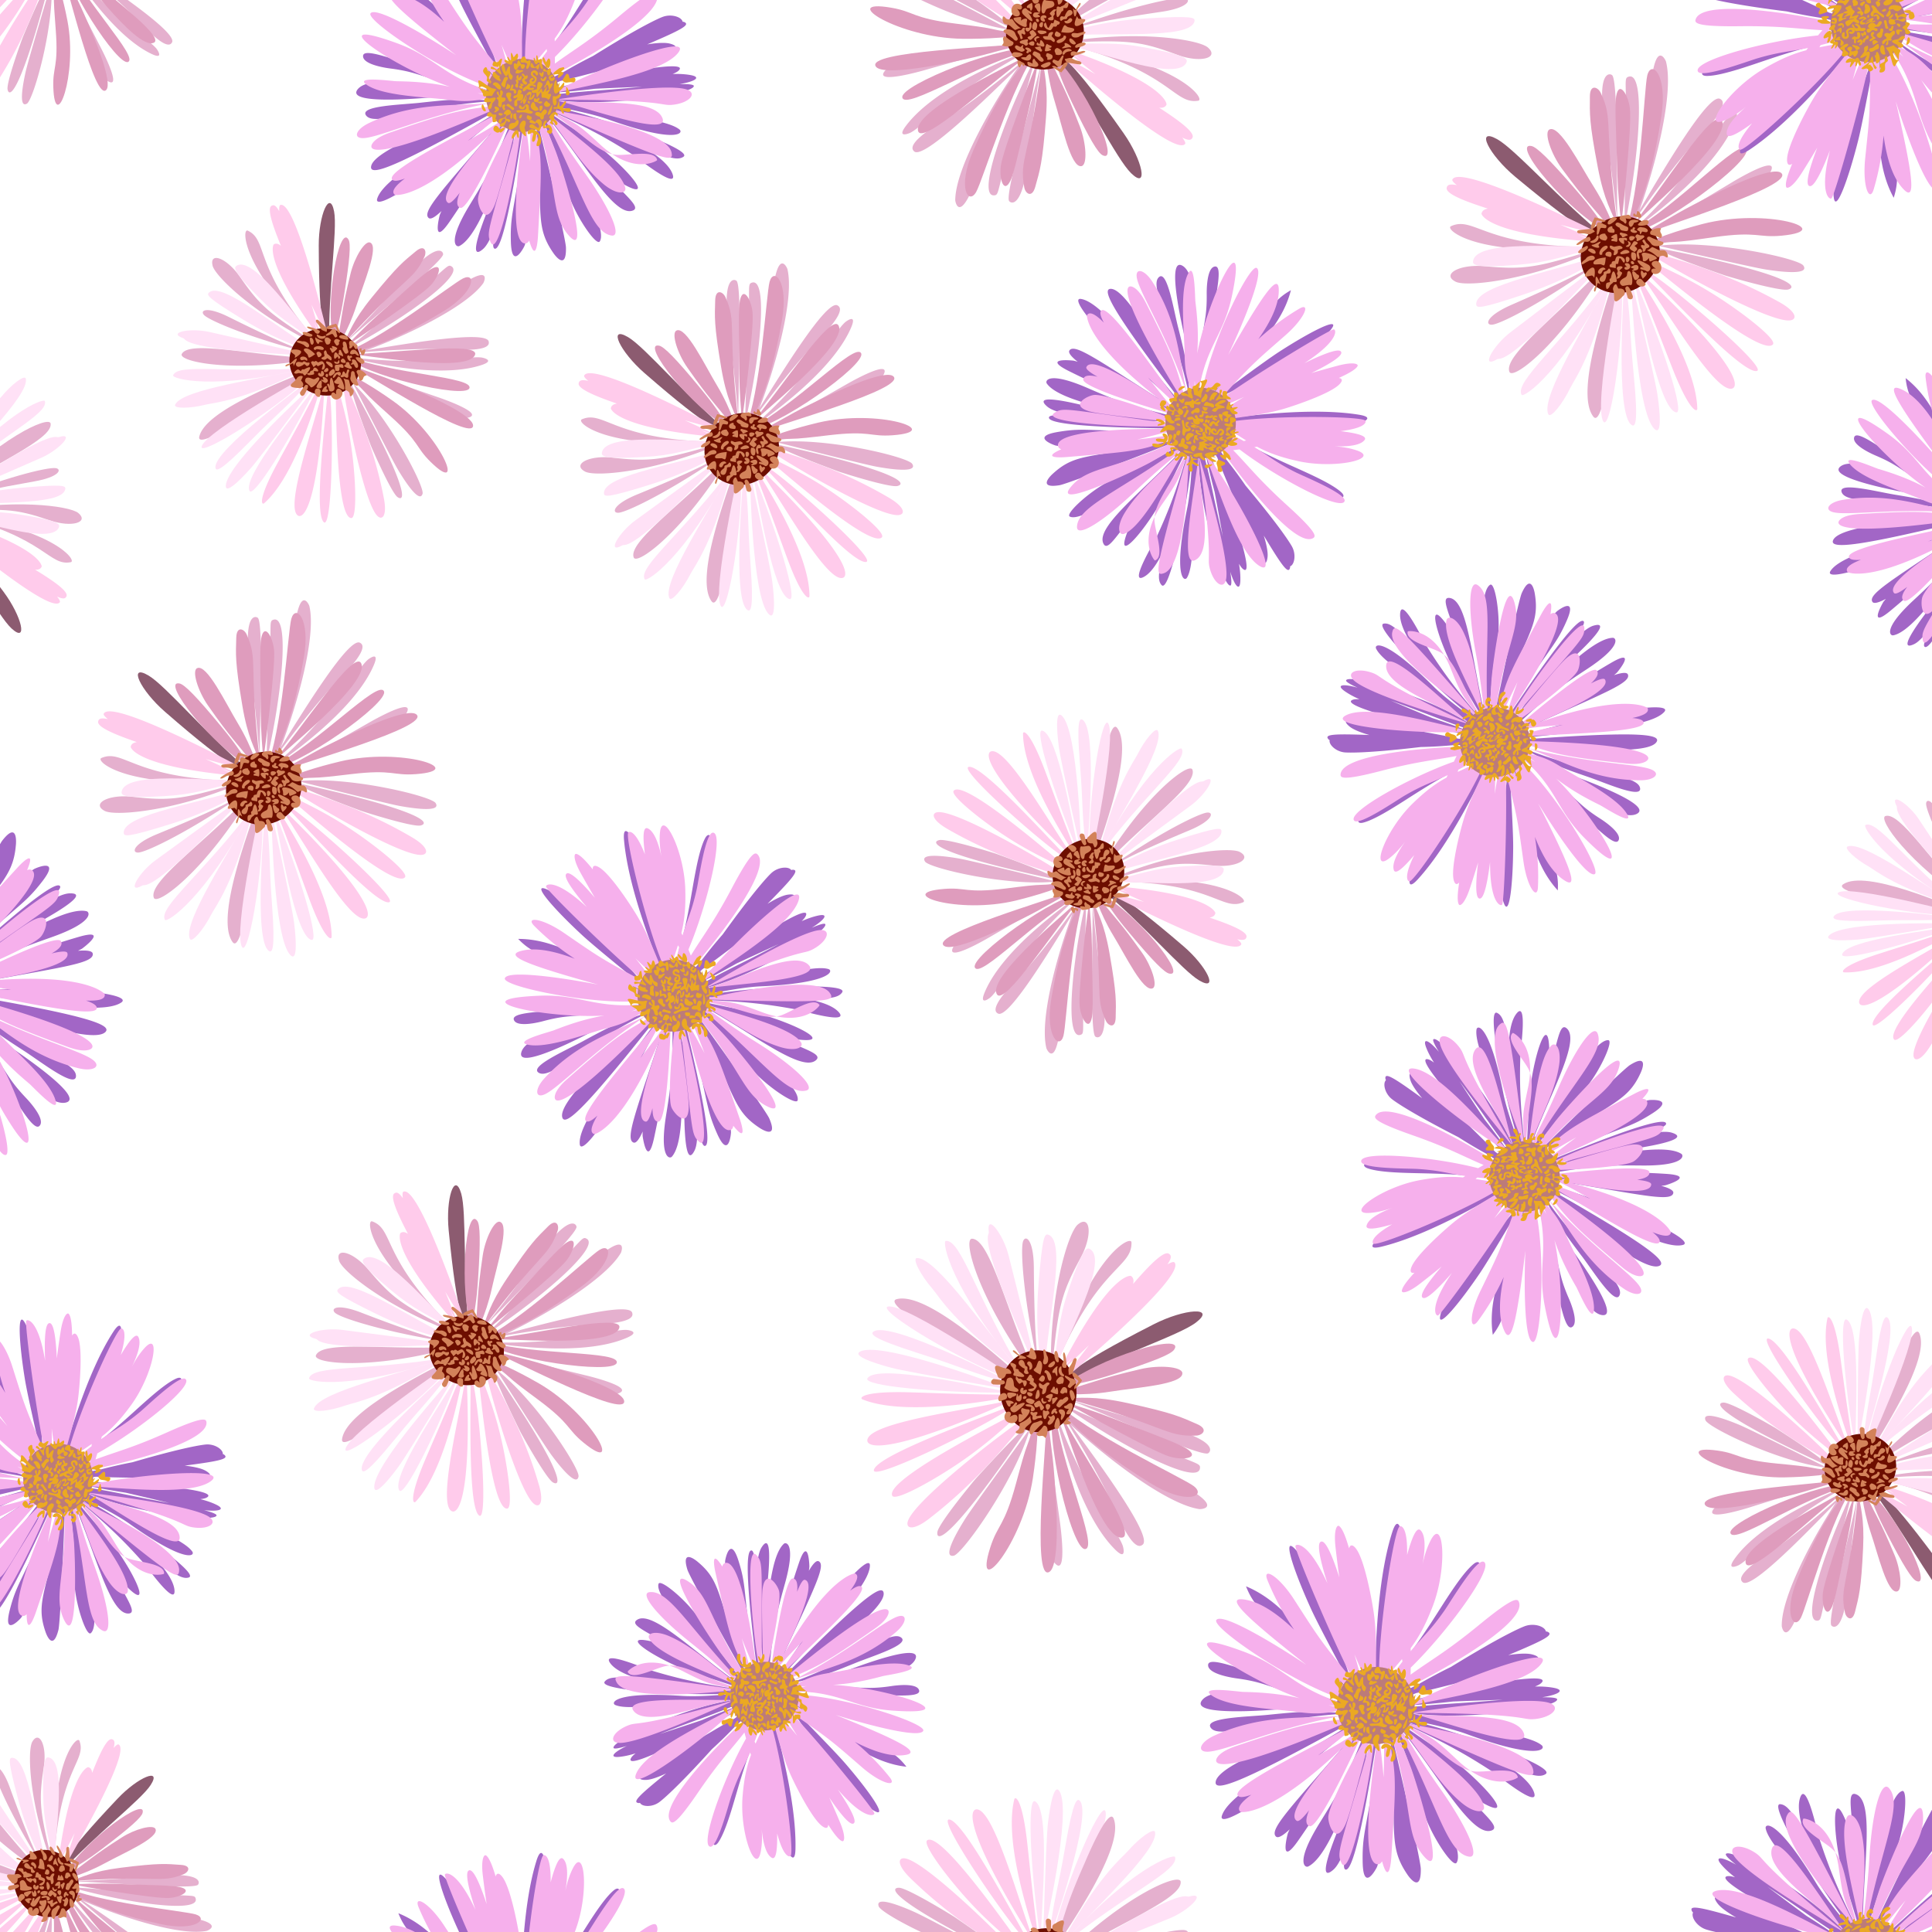 <?xml version="1.0" encoding="UTF-8"?> <svg xmlns:xlink="http://www.w3.org/1999/xlink" xmlns="http://www.w3.org/2000/svg" viewBox="0 0 2000 2000" xml:space="preserve" style="fill-rule:evenodd;clip-rule:evenodd;stroke-linejoin:round;stroke-miterlimit:2"><defs><path style="fill:none" d="M0 0h1000v1000H0z" id="a"></path><path d="M803.53 1828.95c1.07 1.3 2.19 2.65 3.34 4.07 14.2 17.48 28.62 27.08 20.77 29.02-13.04 3.22-34.94-38.61-59.86-68.29 2.33 1.99 4.5 3.76 6.62 5.53a42.19 42.19 0 0 1-3.2-4.26c18.09 12.61 25.05 16.92 30.07 20.6 20.96 15.37 42.61 40.34 22.5 29.57-4.3-2.3-12-8.69-20.24-16.24Zm-20-32.01a479.1 479.1 0 0 0-13.2-4.71c15.49.25 99.48 28.84 91.74 34.32-4.46 3.15-12.96-.51-27.56-7.42 10.27 6.21 17.63 12.53 19.94 18.1 5.35 12.92-23.34-10.62-24.67-11.48-14.93-9.71-29.62-18.77-62.22-33.31 5.26 1.3 10.62 2.82 15.98 4.5Zm-50.3 15.15c6.42-8.54 13.02-16.41 19.01-22.1l.96-1.13.41-1.75-.13 1.42.75-.88.4-.99-.11.65 1.22-1.45-1.32 2c-.94 5.61-1.8 10.41-2.63 14.61-3.81 27.99-12.4 75.24-22.52 83.96-13.5 11.64 6.43-33.1 6.85-34.2a210.8 210.8 0 0 0 5.05-15.43c-1.85 4.21-4.03 8.94-6.66 14.88-3.47 7.82-11.9 28.3-20.92 32.69-2.03.99-8.28-2.37 7.22-27.31 14.58-23.45 17.06-28.82 31.6-64.91l.46-1.91-2.13 3.28c-5.22 11.27-19.52 40.59-43.44 74.72-12.17 17.37-6.66-3.98-6.43-4.56.29-.71.66-1.56 1.13-2.52-3.73 3.52-7.1 5.84-8.55 4.5-4.35-4.04 8.06-17.01 39.78-53.57Zm37.2-34.1c-1.28.2-2.55.38-3.8.54a274.27 274.27 0 0 1 15.4-7.8 328.07 328.07 0 0 1 20.85-11.15c32.2-19.76 43.82-24.58 46.05-25.41 5.9-2.21 12.68.2 13.25 3.29.43.01.77.07 1 .17 4.3 1.85-1.77 5.1-24.53 14.6 6.7-1.05 11.82-1.19 14.73-.47 16.22 4.02-20.22 13.24-30.24 14.56-10.66 1.4-26.48 6.29-42 9.64l-11.85 4.94-.34.2.2-.14-6.89 2.89a151.4 151.4 0 0 1 8.17-5.86Zm84.89-6.11c4.47-.09 8.2.17 11.54.77 7.67 1.37 3.61 4.27-7 5.95 5.36-.05 9.5.26 9.37 1.39-.71 6.37-78.05 15.68-100.67 5.72 33.58-3.73 34.29-2.65 66.64-5.56-12.98.41-23.15.77-31.2 1.1-12.05 1.37-23.23 2.27-30.12 2.49l-6.37 1.11c1.54-.4 2.76-.75 4.2-1.07-2.62.03-4.3-.09-4.75-.37 50.79-12.97 101.23-21.44 92.1-13.53-.77.67-2.05 1.33-3.74 2Zm-91.17 23.56c1.38 4.82 19.75 84.02 19.83 90.48.2 16.03-7.8 4.34-8.22 3.74-13.6-19.87-5.5-28.24-11.6-94.22Zm3.4 1.2c.85 2.09 2.23 1.3 14.16 24.36.48.92 30.99 51.44 24.62 61.04-2.13 3.2-14.15-14.4-19.35-28.26-5.46-14.56-1.57-12.65-19.42-57.14Zm-8.93-.58c0 79.89-.24 83.7-1.98 88.48-.25.71-8.57 16.72-9-2.73-.49-22.41 4.12-21.91 10.98-85.75Zm-.15-2.78c-1.68 8.41-14.17 95.74-21.64 92.99-3.63-1.34 4.88-25.05 9.91-47.84 5.02-22.75 4.24-34.88 11.73-45.15Zm3.62-20.74c13.71-20.67 14.74-19.78 28.25-40.42 8.08-12.34 18.73-30.36 26.59-36.8 7.64-6.26 6.94 11.82-27.98 49.53-22.57 24.38-15.36 16.54-26.86 27.69Zm-6.92.73c.43-13.9.27-64.2 10.9-97.71 3.8-12.03 5.73-.21 5.75.25 1.14 22.19-9.9 66.27-16.65 97.46Zm-11.62 4.2c-3.18-6.05-22.6-41.88-28.03-53.75-10.3-22.54-18.14-45.29-10.9-38.56 14.14 13.15 30.48 68.1 38.93 92.31Zm8.14 10.1c-23.27-19.89-22.36-20.74-45-41.36-23.9-21.78-28.1-27.18-31.98-36.98 31.8 13.14 47.68 50.76 76.98 78.34Zm-1.88-1.26c-62.32-11.58-56.52-16.21-80.85-19.51-1.55-.21-17.2-2.34-17.92-7.87-1.29-9.82 41.64 11.97 98.77 27.38Zm-7.18 2.28c-50.81 1.77-83.3 16.89-89.7 9.37-5.74-6.75 23.02-7.1 35.58-8.4 27.07-2.8 27.02-1.98 54.12-.97Zm1.95-1.22c-14.9.96-14.28-4.45-44.4-1.66-4.22.4-62.78 5.82-52.66-5.61 11.64-13.16 81.24 5.44 97.06 7.27Zm1.23 3.88c-70.28 39.09-91.78 47.91-90 39.85 3.1-13.96 80.3-38.07 90-39.85Zm5.8-3.05c-60.86 54.33-94.62 73.12-92 64.51 4.9-15.99 55.75-40.41 92-64.51Zm12.18.77c15.43-1.34 24.84.74 58.05 8.96 13.26 3.28 31.42 5.48 37.7 10.65 2.92 2.4-2.16 9.37-46.86-6.98-17.05-6.24-42.14-9.32-48.89-12.63Z" style="fill:#a266c6" id="c"></path><path d="m744.36 1799.16 1.18-2.55c.58-.04.09.89-1.18 2.55Zm6.02-8.77c-7.76 6.63-17.12 14.85-30.64 24.51 8.92-4.95 17.2-9.67 22.92-13.62.66-.8 1.23-1.51 1.7-2.12l-.64 1.37a38 38 0 0 0 4.7-3.82 437.2 437.2 0 0 1-5.55 5.66 441.14 441.14 0 0 1-3.4 7.21c5.9-8.01 10.67-14.23 11.5-15.83-.09.26-30.2 67.78-36.56 65.4-2.72-1.01-2.4-4.74-.28-9.93-3.32 4.29-6.35 7.45-7.7 6.59-7.33-4.65 15.05-30.19 29.02-46.17-46.58 44.6-64.12 40.63-64.13 40.62-2.75-2.23.36-6.07 6.7-10.76-3.7 1.37-6.73 1.94-8.08.92-8.16-6.11 68.79-40.85 80.44-50.03Zm0 0Zm10.36 38.31c.73-22.47-.19-30.76.74-33.52 7.58 30.11 7.41 31.13 4.06 83.49-.03.5-1.2 18.74-5.76 2.55l-.03-.12c-.67 1.18-1.5 1.85-2.48 1.89-13.54.59-.74-77.21.35-81.77.5 3.02 1.94 14.26 3.12 27.48Zm54.3-4.19c-12.75-3.22-22.92-17.83-47.32-31.97 23.6 11.17 23.86 10.92 39.34 25.51a63.49 63.49 0 0 0 7.98 6.46Zm0 0c.46.12.93.22 1.4.31 7.17 1.31 26.91-3.68 28.2 3.84.06.35-11.87 7.87-29.6-4.15Zm-56.96-54.31c-1.73-27.85 9.02-96.5 12.7-98.5.54-.3 5.05-.63 4.63 17.94 3.1-11.28 6.03-17.95 8.47-15.38 3.06 3.22 3.04 11.09 1.16 21.31 1.13-5.21 2.57-10.09 5.06-14.98 7.98-15.65 10.85 16.21 1.36 41.02-4.6 12.02-8.77 19.45-13.84 26.31l.04 1.87c8.02-9.67 12.35-12.89 21.17-25.51 3.93-5.64 19.8-32.5 24.47-30.39 7.05 3.19-22.58 43.79-45.62 66.18l-.08 4.38c12.6-9.12 22.54-14.43 42.98-31.21 21.58-17.72 23.83-16.41 24.7-14.3 4.95 11.96-39.59 38.58-67.96 52.77-.12 2.54-.28 5.08-.47 7.6-.14-.24-.69-2.7-1.45-6.64-7.77 3.83-14.13 6.63-17.63 7.79 6.44-5.7 11.74-9.98 16.54-13.58-.18-1-.37-2.04-.55-3.12-5.28 4.79-10.04 8.36-13.7 9.96 5-7.41 9.04-13 12.44-17.44l-.26-1.57c-3.3 3.95-7.04 8.14-11.44 13.33a518.9 518.9 0 0 1-3.13 7.25c.32-1.49.65-3.06.98-4.71a501.2 501.2 0 0 0-3.77 4.57c1.11-1.68 2.18-3.33 3.2-4.95Zm-45.63-11.86c-36.17-28.47-51-42.11-39.84-40.98 10.34 1.06 21.41 8.75 32.13 18.92a165.14 165.14 0 0 1-16.63-30.89c-3.4-8.45 6.77-3.24 16.67 12.1 14.54 22.5 16 25.46 37.69 51.77-12.79-24.12-37.19-82.2-36.86-85.18.2-1.7 7.44-2.73 18.45 19.99.54 1.1 1.06 2.19 1.57 3.27-4.54-14.1-6.53-23.96-4.5-25.74 2.96-2.61 7.68 8.87 11.92 22.05-.8-5.67-1.59-11.88-2.36-18.67-1.24-10.82.8-14.33 2.18-13.45 1.98 1.26 4.12 6.5 6.25 13.97.73-2.49 2.38-2.51 4.5.38 5.32 7.21 9.85 32.15 10.98 40.13 1.73 12.26 1.47 24.63 1.24 45.04l-2.94-13.85c1.22 7.96 2.01 13.55 2.22 14.78a96.92 96.92 0 0 1-5.88-8.97c3.59 12.32 4.56 12.8 5.08 15.09a732.72 732.72 0 0 1-11.82-26.36c2.74 9.29 4.83 17.8 6.81 25.79l3.57 4.31a138.3 138.3 0 0 1-19.97-14.1c5.78 7.07 11.02 13.58 15.43 18.46l-5.95-4.58c-28.95-5.31-90.05-46.48-86.19-51.38 3.48-4.41 32.19 12.16 56.25 28.1Zm22.47 31.75c-42.01 7.77-72.77 21.97-83.77 22.52-7.47.38-5.47-5.78 3.57-9.96 30.82-14.23 58.5-10.36 80.2-12.56Zm0 0a308.4 308.4 0 0 1 10.54-1.77 74.15 74.15 0 0 1-10.54 1.77Zm-8.66-6.51c4.16.85 8.5 1.47 13.68 1.62-16 4.27-22.65 3.98-33.39 2.51-13.53-1.86-43.04-2.7-53.56-10.47-7.8-5.77 17.38-2.04 20-1.99 16.13.31 26.76 2.02 35.27 3.94-37.25-13.03-87.74-48.56-35.56-29.34 28.92 10.65 31.59 25.02 72.13 35.16-3.05-.75-11.4-.97-17.65-1.36l-.92-.07Zm28.03 13.75c-1.7 3.59-13.43 52.02-17.5 60.93-6 13.07-10.83-.06-10.64-4.84.36-9.2 26.04-56.23 28.14-56.09Zm.5 1.08c2.55 5.59-14.06 97.7-20.48 83.63-3.24-7.1-1.09-7.5 20.49-83.63Zm8.26-4.12c4.6 3.38 9.12 13.6 14.65 28.01 3.7 9.68 23.18 72.89 8.25 55.74-12.75-14.66-5.74-31.34-22.9-83.75Zm5.77 2.67c7.87 6.3 6.33 9.03 27.27 38.74 17.35 24.63 25.35 43.71 18 42.51-14.1-2.32-19.93-33.39-45.27-81.25Zm-.75-3.8c8.63 9.04 52.43 38.98 55.38 53.66.81 4.06-5.67 4.75-14.33-2.56-15.13-12.79-23.29-29.34-41.05-51.1Zm5.82 1.67c6.75 1.09 77.19 12.51 80.3 28.98 1.21 6.34-.81 7.26-80.3-28.98Zm4-6.3c17.35 3.81 65.62-2.32 70.57 12.8 3.95 12.08-50.3-7.63-70.56-12.8Zm-.4-.2c6.79-1.03 69.34-10.5 85.7-6.52 9.17 2.23 3.77 9.23-7.95 10.41-8.62.86-3.66-3.56-77.76-3.89Zm-3.26-3.76c31.32-16.86 96.67-40.87 84.6-26.37-11.83 14.18-63.47 21.27-84.6 26.37Zm-29.46 6.6c-82.93 36.43-92.05 30.83-87.92 24.87 2.89-4.17 10.61-6.6 12.72-7.32 44.3-14.93 47.26-14.16 75.2-17.55Z" style="fill:#f6b0ec" id="d"></path><path d="M766.42 1809.3c-1.94-2.6-4.5-1.61-5.68-2.89-.84-.9.58-2.44 1.94-2.01.78.24 3.93 3.82 4.22 1.68.2-1.54-2.13-4.27-2.7-1.79-1.19-.6-3.51-.71-3.61-1.33-.05-.29.03-3.17 3.7.03 1.34-2.68 3.3-2.06 3.95-1.05 1.09 1.69-.21 6.05-1.82 7.36Zm5.42-5.87c.02-.13.4-2.16-1-1.29-1 .62-2.04 4.42-.97 4.89.3.13 2.68-.66 3.6.15.94.84-1.4 1.49-1.42 1.79-.07 1.21 3.06 3.51 3.46-.3.15-1.42-1.22-4.63-3.27-3.62-1.1.55-1.74 1.37-1.55.39.06-.32.74-2.3.85-2.24.1.06.27.35.3.23Zm5.75 1.53c-.29-1.79-1.75-2.93-1.79-2.41-.07.96 1.39 2.65-.48 2.07l-.45-.58c-1.26-.28-.94-.85-.1-1.83.82-.98-2.24-1.57-.57-3.5.21-.24 2.76-3.99 4.78-1.36.5.64.31 2.45-.83.94-1.09-1.43-2.01 2.28-.87 3.16.24.19 3.04 2.34 1.12 3.57-.39.25-.4.1-.81-.06Zm-27.72 2.03c.18-.11 4.33-2.05 3.35-4.99-.59-1.78-2.32 1.27-2.37 1.31-.12.07-3.21-.34-3.73 1.63-.02.09-1.57 4.31 2.75 2.05Zm3.58 6.08c-.05-3.17-.11-7.18-3.2-3.54-1.96 2.31-1.9 5.74-.21 3.64.95-1.18 1.85-3.17 2.05-2.32.02.06.3 3.21 1.36 2.22Zm-12.37-3.96c-.59 2.12 4.53-2.29 2.81-2.65-.73-.15-2.89 1.52-3.23.85-2.54-4.99-5.19.06-3.32 1.35 1.65 1.14 1.98 1.44 3.74.45Zm8.89-8.88c3.2 2.86 1.84.64 1.71-3.21-1.86.31-1.99.32-1.71 3.21Zm4.55.07c.52.39 1.9-2.72.52-2.37-.74.18-1.22 1.23-1.28 1.57-.01.09.03 1.21.76.8Zm-6.74 1.43c-.4-1.47-3.62-.48-2.67-2.49.76-1.64 3.87-.84 3.2-3.29-.1-.36-1.76-2.99-4.11.06-.68.88-.91 1.33.17 1.61 0 0 1.75.08.11 1.74-1.34 1.36-4.18.45-4.37 3.02-.08 1.12 1.15 1.65 1.65.56.2-.44.7-2.27 2.05-2.45 1.27-.17 1.12 2.15-.97 2.86-.05.02-1.55.34-1.94 1.08-.5.94 2.12 2.87 3.68-.76.82-1.9 1.03-1.88 1.15-1.76 1.05 1.11 1.83 1.33 2.05-.18Zm2.87-11.83c-.01.18-.1 1.78.25 2.22.5.63 1.93.31 1.74-1.29-.01-.14-.38-1.88.2-2.2.2-.1 3.1.87 3.72-2.08.24-1.14-.34-2.52-1.08-2.29-.06.02-.98.31-.74-.19.08-.16 1.57-.84.44-2.1-.84-.94-2-.48-2.24.89-.11.65.02 2-1.46 2.33-.01.01-.98.03-1.37.75-.33.6.34 1.75 1.69.87 1.73-1.14.43.77.38.82-.43.46-1.07.78-1.32 1.18-.47.75-.15 1.33-.21 1.09Zm6.5 1.92c-.2.8-.97 1.73-1.5 1.13-.02-.02-1.18-1.99-1.77-.78-.84 1.73 1.68 2.65 2.9 2 .93-.49 1.29-2.25.36-2.35Zm-14.47-2.26c-.4.54-.08 4.88-2.28 2.85-.97-.89-.06-2.5-.23-3.03-.32-1.03.2-1.43-.83-1.79-.24-.08-.53-.82-.02-1.09.82-.45 1.44-.38.9-1.15-.8-1.15-1.13-1.03-1.1-2.03.02-.79.99-1.11 1.2-.17.04.16.44 1.89.74 1.93.86.13-.62-4.71 1.5-3.07 1.67 1.3-.7 3.78-.32 4.21.7.78 2.8-.2 2.64 1.51-.14 1.45-1.9 1.82-2.13 1.86m.77 5.35c.88.22 1.36-.7.87-1.33-.82-1.05.7-1.19.24-2.1-.27-.52-1.04-.46-1.55-.04-.73.6-.87.95.44 3.47Zm-2.57 3.35c1.1.73 2.82-1.03 1.5-1.24-1.2-.19-1.82-.54-2.12.09-.43.92.45 1.06.62 1.15Zm-3.28-1.91c5.57-2.21 1.51-3.74 1.2-3.79-2.72-.47-.38 2.06-.5 2.28-.12.22-1.62.79-.7 1.51Zm29.7-2.51c-.03.34-.39 1.55.28 1.81 1.02.4 2.17-2.93 1.26-3.44-.38-.22-2.27-.09-1.54 1.63Zm3.41-1.58c1.41 1.83 5.7-.61 2.22-2.12-.48-.21-.77-2.26-2.3-.08-.95 1.34-.05 2.08.08 2.2Zm6.14 1.97c5.15-.48 4.18 1.98 5.73 3.19.14.11 1.55.06 0-2.22 5.79 2.91 5.4-.49 5.1-.78-1.62-1.62-7.19 1.37-4-2.45 1.62-1.93.95-3.27.02-2.4-.86.8-3.45 4.91-3.35 2.1.22-6.07-1.4 1.8-1.89 1.67-.1-.03-1.17-.66-1.9.06-.48.49.22.8.29.83Zm-1.19-2.86c-.84 1.16-4.74 8.07-2.22 6.63.49-.28 1.76-1.01 2.22-6.63Zm.47-5.5c-.71 4.98.69 7.34 1.88 5.6 1.43-2.11-1-3.38 1.2-4.06 2.66-.82 2.75-3.84 1.44-3.06-.4.24-1.78 1.64-2.7 1.7-.78.05-.6-.16-1.82-.18Zm2.3-10.37c-1.87-.24-2.65 9.17-.21 8.64.43-.1 2.7-1.76 4.31-3.52 1.29-1.41 1.25-3.68.85-3.71-.39-.03-2.74 3.51-3.2 3.53-.47.02.64-3.56.41-3.41-.17.11-1.42 1.87-1.74 1.86-.32-.01-.08-1.67-.19-1.92-.08-.19-.44.61-.48.4-.03-.24.87-1.78.25-1.87Zm-4.14 10.8c.1-.12 1.24-1.56.05-1.9-.5-.14-1.06-.02-1.57-.16.3-.65.75-1.23 1.1-1.87 1.22-2.26-2.31.48-2.47.61.26-.89.5-1.78.67-2.68.06-.29-.07-.59-.01-.88-2.44 3.59-2.37 3.67-2.67 3.75-.2.05.04-.16-.8-2.51-2.12 2.35-2.15 2.66-2.23 2.41-.25-.78 4.31-4.64 2.42-5.91-3.04-2.02-2.87.45-3.23 4.07-3.18.78-3.33.63-3.42 1.03a.8.8 0 0 0-.01.41c.51 1.66 1.14.86 2.97.92.13.79.15 1.61.24 2.41.01.05.06.49.22.53.27.08 2.46-3.27 2.65-3.57.06.41.27.79.32 1.2.1.77 0 1.57.16 2.33.04.2.4.22.43.41 2.11-.36 3.03.97 3.37.33-.15 1.89 1.89.48 1.8-.93Zm-8.62 3.42c.19.16 2.03 1.76 3.12.46 1.16-1.36-2.56-.73-2.81-.66 2.48-2.67.58-2.66.36-2.53-.43.27-.97 1-1.27.74-.93-.84-1.53-.76-1.55.48-.02 1.53.61 1.51 2.15 1.51Zm-6.24.13c1.9 2.13 1.3-.57 1.1-.69-1.26-.79-1.1.59-1.1.69Zm1.78-1.76c2.85-.12 3.55-5.11 1.75-3.02-.44.51-1.29 2.02-1.46 1.96-.72-.25 1.84-4.16-.65-4.25-1.15-.04-3.1 2.6-1.68 2.47.36-.04 2.44-1.72 1.78.43-.37 1.22-1.72 2.79.21 2.39m-2.25-2.28c.3.55-.49 3.88-1.66 4.99-1.01.96-.94-2.19-.94-2.4-.07.18-.79 1.96-1.4 1.91-.14-.01-.82-.27.55-1.66.36-.35.75-.67 1.08-1.05.79-.87.63-.97 1.62-3.14.73 1.94-.42 1.88-.54 3.96 1-1.12.77-1.22 1.29-2.61Zm-10.84 11.92c-.05.22-.58 2.79.5 2.85.78.03.7-3.27.73-3.7-.25.14-.22-.29-1.23.85Zm1.01-2.98c1.33.43 1.8-.94.75-1.61-2.83-1.79-2.95-3.27-4.3-1.82-1.1 1.16-.01-.23 3.55 3.43Zm25.34-16.68c1.81-1.48 2.42-.24-.19 3.06-1.23 1.56-.7-3.13-2.12-2.65-.36.12-1.82 3.35-1.66 1.33.06-.83.31-.98.6-1.17.62-.42 1.51-6.6 3.37-.57Zm-1.03-4.95c.53 4.94 4.8 2.03 3.8.28-.47-.8-1.57 1.59-2.33.29-.5-.85 2.06-.41 1.42-1.7-.14-.29-1.02-.82-2.89 1.13Zm-6.32-2.61c.08.24.74 2.21 1.87 2.61 1.3.46 1.75-6.01-.25-2.31-.2.35-.67-.41-.8-.53-.32-.28-.82.17-.87.21m1.94 3.57c-.88-.78-1.12.52-.5 1.19 2.46 2.61 4.36-2.69 2.93-2.19-.67.22-1.43 1.43-1.72 1.71-.26.26-.5.04-.71-.71Zm-7 1.31c2.07-.43 1.48-2.16.03-1.45-2.93 1.46-.33 5.93 2.3 3.11 1.3-1.39 1.67-3.59.28-4.29-.18-.1-2.23-1.14-1.4-2.2.94-1.18 2 1.8 2.35 1.67 2.37-.88-.55-5.01-3.13-2.82-.95.81-.85 2.08-.55 2.52.96 1.38 2.49 1.99 2.38 2.76-.02.56-1.02 2.44-2.12.98l-.14-.28Zm-4.06-.79c2.04 0 1.98-3.21.83-2.47-.52.33-.64.66-.98.14-1.47-2.26-2.04-1.29-2.07-1.11-.26 1.35 2.53 1.89.68 3-1.73 1.05.8 4.92 2.27 3.84 1.93-1.41-2.27-2.05-.73-3.4Zm1.13 6.4c3.85 2.1 5.49-.75 4.13-.76-.17 0-2.59.66-2.4-.61.06-.43 1.2-1.09 2.03-.63.14.08 2.27 1.28 2.05.19-.24-1.22-.88-.53-3.6-1.72-1.4-.62-1.02.73-3.63 2.28-1.88 1.12-1.87 3.64-.14 2.56.14-.1.35-.04 1.56-1.31Zm-5.62-7.03c.02-.16.42-3.21-.82-1.85-1.91 2.12 2.38 5.4 3.03 1.18.1-.65-.31-.92-.6-.83-.75.24-1.25 1.41-1.61 1.5Zm.36 5.6c.76 1.78 2.23 1.39 2.38.95.17-.55-.89-1.28-.34-1.42 2.84-.68-1-2.13-1.21-1.44-.12.41.64 1.27.5 1.19-.32-.19-1.3.14-1.33.72Zm-.94-2.02c.09.2.83 2.47-.33 2.58-.3.03-2.46-1.29-.46-2.69.42-.29-1.12-2.89-.02-2.77 1.99.21 1.4 3.28.8 2.88Zm-2.55 4.71c-.39 2.65 1.61 1.97 1.7.78.16-2.21-2.4-2.16-2.42-2.18-.44-.37 1.31-2.78-.04-2.78-1.05-.01-.47.66-1.78 3.26-.58 1.13 1.3.24 2.54.92Zm23.29-9.95c.94-.19 2.04-4.67.56-4.78-.73-.05-1.82 2.02-2.2 1.48-2.01-2.84-2.22-.21-2.2-.04.14.87 1.67.39 2.32.85.94.67-.41 1.5 1.52 2.49Zm-.96-5.28c1.74 1.95 2.9-5.89.91-5.98-.64-.02-1.64 2.42-1.79 2.48-.14.06-1.64-5.26-2.21-2.55-.34 1.59 1.15 3.51 1.64 4.54.42.88.45 1.6 1.45 1.51Zm-5.32-3.27c.81 5 2.17 4.4 2.28 4.04.45-1.49-1.15-1.78-.5-4.95.17-.81-.18-2.36-2.03-1.04-.98.7-.69-4.5-1.66-2.52-.33.68.44 5.07-.77 2.32-.05-.1-.73-1.65-.9-1.15-.57 1.59.95 5.24 2.1 3.99.67-.71.64-1.14 1.48-.69Zm-1.88 4c1.74 1.58 2.14-3.02 1.74-3.08-.88-.12-2.36 2.36-3.13 1.86-.48-.31-1.86-4.32-2.52-1.56-.77 3.21 3.77 2.02 3.87 2.01.08.2.27.16.04.77Zm-6.1-3.08c-.1.19-.95 1.92-.6 2.64 1.25 2.66 4.92-7.5 1.02-4.79-1.34.92-1.13-3.51-2.88-2.94-1.18.39-2.32 2.7-1.92 3.43.78 1.45 2.84-.59 4.46 1.67m-4.5.74c.37 4.36 3.37 1.42 2.85-.01-.41-1.13-2.13-.53-2.45-.8-.31-.27-1.27-3.09-1.9-2.42-.55.59-.78 2.37-1 2.39-.01 0-2.4-2.02-1.94 1.74.17 1.39 1.02 2.41 1.73 1.81 1.42-1.18.68-1.87 2.7-2.71Zm-1.22 5.19c.07.01 2.83-1.3 2.83-1.32.16-1.38-2.19-.34-2.67-.7-1.13-.83-1.48-.62-2.05.67-.67 1.53.1 1.61 1.89 1.35Zm-5.01 4.32c.01.24-.01-.23 0 0 .27-.42.56-.84.77-1.3.92-1.96-1.45-1.92-1.51-3.89-.1-3.45.17-3.8-.42-3.78-1.18.04-2.13 4-2.41 3.63-.07-.08-.94-5.77-1.99-4.98-2.06 1.54.74 6.26 1.02 6.73 1.61 2.71 2.47-.41 2.6-.66.16 2.13.4 3.34 1.94 4.25Zm-3.79 6c4.23.22 3.12-2.65 2.53-2.76-.85-.16-.74-.32-1.1-1.14l-1.43 3.9Zm-4.57-5.63c.6.59 1.3.27 1.37-.04.15-.56-.81-1.59-.92-1.7.31-.72.72-.94.01-1.27-1.08-.5-1.17-.4-2.08-1.57-.94-1.2-1.55-1.72-2.12-.31-.95 2.36 2.85 4.68 3.74 4.89Zm-.12 2.02c2.68 2.23 1.9 5.07-.35 3.44-1.62-1.17-1.2-1.66-3-2.58-1.2-.61.95-2.86 3.35-.86Zm-1.49 4.1c-1.13.53-2.63 3.93-2.89 4.03-.14.05-.13-.2-1.91-.11-2.53.13-3.62 1.36-4.02-1.12-.18-1.17-.42-1.08-2.48-4.15l6.82 2.49c-.33-.28-.52-.7-.82-1.02a10.1 10.1 0 0 0-3.3-2.07c-1.58-.63-1.58-.05-3.09.75.04-.4.36-.76.35-1.17-.08-2.6-1.48-4.64.92-3.64 1.24.52 5.3 4.02 7.82 4.98.33.13 2.72.37 2.6 1.03Zm-2.44 21.27c1.34.45 4.2-.85 1.93-1.94-.5-.23 1.12-2.92.06-2.99-1.7-.11-1.93.23-2.98-1.1-1.6-2-4.18 2.18-1.85 2.33 2.04.12 2.08-.04 2.47.33.16.16.02-.04.37 3.37Zm-2.98-8.79c2.49 1.28 2.63-2.89 2.65-3.23.02-.71 6.15-5.69-1.2-3.61-1.22.35-2.88-1.68-3.94.78-1.26 2.88 4.37 1.28 4.43 1.47.25.87-2 1.71-1.93 4.59Zm.78-17.35c.04 1.4 1.99.13 1.23-.95-.4-.55-.91-1.02-1.26-1.6-.66-1.11 2.2-3.53.38-4.64-.38-.24-.89-.26-1.25-.54-.15-.13-.44-2.95-1.55-2.3-.25.15-.48.35-.67.57-2.62 3.1 2.15 4.23 1.8 6.68-.15 1.1-.98 1.74 1.32 2.78Zm1.23-9.01c2.67.64 2.89.37 4.82 2.34.13.13 1.98 2.01 2 1.29.05-1.86-.77-1.71-.8-3.57 0-1.54 1.92-6.64 1.21-6.68-1.74-.09-1.75 2.8-3.6 2.18-1.16-.39-1.48-.91-2.03.18-1.4 2.76.37 2.61 3.42 3.11.2-.81.2-.77.06-1.62.94 2.76-.38 3.59-1.38 3.14-.46-.21-4.28-3.62-3.7-.37Zm10.25-3.9c2.42 1.29 3.62 2.22 4.03-.52.1-.69 4.2-.84 3.73-4.35-.45-3.36-2.68 2.11-3.06 1.04-2.46-7.03-1.45 1.58-1.54 1.77-.6 1.3-1.61-1.52-1.93-1.71-1.1-.65-.38 1.25.32 2.9-2.4-1.6-2.63-1.05-2.72-.84-.23.55.07 1.37 1.17 1.71Zm35.03 3.79c-.36.25-4.14 2.86-4.16 3.61-.05 1.58 4.32-1.05 3.33 1.51-1.12 2.91 2.03.18 2.78-.69 1.74-2.03-.63-1.87-.93-1.94 2.06-2.06 2.43-2.02 2.11-2.54-.45-.73.24-.73-3.13.05Zm1.87 8.03c2.38 2.92 3.22.76 6.94 1.46 1.93.36 2.6-3.78-.16-3.05-1.69.45-1.7.57-1.95.39-.33-.26-.52-2.94-1.28-2.94-1.03-.01-.38-1.01-3.55 4.14Zm2.33 4.85c.74.82-1.2 5.52 1.15 5.08.98-.18 1.6-1.62.96-2.47-.7-.94-.56-1.02-1.03-2.08-.28-.63-.74-1.03-1.03-.67m-54.8 14.89c1.45.98 2.25.45 1.24-1.28-1.03-1.75-1.3-3.71-2.05-2.41-.8 1.38.63 3.44.8 3.69Zm16.2-8.04c1.02 3.5 2.38 2.01 2.52 1.81.58-.86-.63-1.48-.68-2.01-.07-.69 1.66-3.18-.7-3.56-1.74-.28-3.16 1.1-1.14 3.76Zm-2.54-7.29c1.25 1.17 1.12-3.35 1.95-4.26 2.34-2.56-.53-2.84-1.17-2.3-1.02.86-1.11 2.42-1.67 3.15-1.45 1.9-.45 2.35.89 3.41Zm19.09 16.4c-.94-.61-2.3-.64-2.6-1.79 0 0 .53-3.99-2.07-3-1.13.42.44 1.61.34 2.2-.45 2.74-7.27.43-6.4 2.34.66 1.5 2.57-.11 6.16.78.2.05 4.38 1.76 4.57-.53Zm-2.82 5.14c1.48.9 3-1.39 1.4-2.05-1.55-.64-2.19-1.54-2.6.09-.34 1.44 1.03 1.9 1.2 1.96Zm-3.92.76c-.16.14-5.21 3.48 1.01 9.68 2.46 2.45.11-4.76.12-5.12 0-.31 2.52-5.47-1.13-4.56Zm7.01 8.55c0 .11-2.17 6.12.13 5.27 2.03-.75 1.01-6.49 2.75-4.37 1.5 1.83-2.7 7.78.06 7.32 2.9-.48 3.5-8.17-2.56-10.82-3.95-1.71-5.72 3.94-2.7 2.67 1.54-.65 1.26-1.38 2.32-.07Zm.93-15.14c.13.17 5.2.13.69-3.1-.06-.25-1.13-4.92-2.91-1.25-1.22 2.53 1.03 3.75 2.22 4.35Zm4.14 1.68c-.15-.07-2.3-1.64-3.55-.21-1.36 1.56 2.77 2.46 2.94 2.63.03.03.2 2.5 1.83 1.49 1.22-.76.21-2.24 1.23-2.89 2.88-1.83.92-3.8-.19-3.51-.68.17-2.14 2.27-2.26 2.49Z" style="fill:#eba922" id="e"></path><path d="M444.63 407.79c-4.83-6.24-9.2-5.67-27.22-65.43-6.3-20.9-3.89-40.62 3.54-26.33 6.16 11.85 11.84 54.52 23.69 91.76Z" style="fill:#8c5b70" id="f"></path><path d="m334.2 1792.85-.66.89.65-.89Zm0 0c.67-.96 1.56-2.32 2.64-4.01 15.07-51.72 10.56-76.24 17.4-100.9 3.48-12.52 7.48-3.42 7.63-2.79 4.88 20.5-8.6 67.31-18.93 93.97 15.86-25.5 45.42-73.47 52.65-69.49 1.88 1.04 5.89 4.1-13.01 23.45-3.96 4.06-16.5 16.89-41.25 50.08a143.35 143.35 0 0 1-4.2 9.5c40.51-35.31 56.09-65.26 63.86-71.85.33-.28 8-6.14 3.86 3.65-13.38 31.59-60.93 63.46-67.8 68.37a29.24 29.24 0 0 1-2.93 4.97c.9-2.85 1.74-5.62 2.53-8.31l-2.46 3.36Zm13.78-.39c4.98-2.45 16.2-8.15 53.72-29.64 1.77-1.01 31.51-18.06 24.72-6.01-5.6 9.95-61.7 28.39-78.44 35.65Zm0 0c-2.04 1.01-3.04 1.47-4.37 2.25.63-.52 2.16-1.29 4.37-2.25Zm3.9 10.27c85.02 18.51 91.04 26.93 84.14 28.63-5.23 1.28-38.01-9.13-40.26-9.97-33.97-12.65-38.7-15.64-43.87-18.66Zm2.54-.9c33.37-3.49 88.45 9.9 91.52 14.55 4.71 7.14-19.75 2.69-22.99 2.14-4.47-.77-15.3-3.27-68.53-16.69Zm-21.12-12.99c.68-22.49 1.03-34.77 2.07-57.85 1.55-34.02-.76-35.76 2.71-36.73 10.88-3.07 5.65 50.54-4.78 94.58Zm-4.37-1.72c-5.24-62.51-8.12-60.75-8.03-80.03.08-17.3 6.07-14.87 6.8-13.88 3.94 5.37.59 79.39 1.24 93.91Zm-18.81 14.34c-65.76-1.63-72.06-21.37-86.79-15.04-4.36 1.88 16.5 20.58 86.8 15.04Zm9.68 7.9c-4.9 1.81-3.4 4.82-59.13 27.67-16.53 6.78-17.31 12.64-12.66 12.36 5.69-.35 35.19-14.64 71.79-40.03Zm.75-8.06c-42.7 12.62-49.92 13.96-76.49 10.96-16.34-1.84-27.55 4.66-18.5 9.41 7.12 3.74 49.37.07 94.99-20.37Zm8.85 10.17c-6.5 20.07-30.7 80.91-18.68 97.53 5.35 7.39 11.3-32.51 11.47-33.44 6.3-35.13 3.7-39.86 7.21-64.09Zm-5.6-1.78c-31.82 33.37-69.45 59.15-65.52 69.83 2.1 5.7 34.42-17.95 65.53-69.83Z" style="fill:#e5b0ce" id="g"></path><path d="M332.64 1795.13c2.92-4.8 16.18-21.2 25.59-75.62 4.53-26.25-5.6-35.77-8.37-25.82-2.33 8.42-5.62 74.47-17.22 101.44Zm4.54-5.32c2.62-3.71 66.11-53.71 59.14-66.6-4.97-9.2-39.88 44.05-59.14 66.6Zm-1.9 3.72c32.96-17.29 72.26-59.48 76.27-51.62 3.83 7.48-57.83 51.44-76.27 51.62Zm6.08 2.24c17.17-6.73 101.21-30.27 91.86-38.36-5.52-4.78-37.19 9.98-40.22 11.39-26.28 12.26-26.27 13-51.64 26.97Zm3.57 5.75c7.57-5.64 34.36-12.09 37.6-12.85 40.9-9.63 86.11 5.81 50.29 8.49-15.58 1.16-14.88-3.36-43.18 0-12.28 1.45-19.58 2.36-26.1 2.44-5.75.06-7.78.92-18.6 1.92Zm-16.74-6.39c.03-.08-3.87-15.04-13.77-31.51-8.32-13.82-20.88-40.25-27.36-37.02-3.6 1.79.7 15.41 7.33 24.88 15.75 22.52 16.67 21.63 33.8 43.65Zm-4.26-1.77c-26.4-14.01-61.75-59.46-48.46-56.57 3.27.72 10.85 8.22 27.71 28.65 11.08 13.43 10.37 13.86 20.75 27.92Zm5-4.26c-7.75-65.79-.83-67.11-8.84-85.02-1.64-3.69-6.7-5.95-6.9 2.24-.3 11-.93 15.76 4.05 45.2 3.6 21.38 8.26 28.34 11.68 37.58Zm2.26-1.21c1.44-9.45 8.27-62.8 7.17-73.55-.94-9.1-6.58-18.17-8.55-7.69-1 5.31-.56 21.07-.44 35.57.17 22.31.06 23.11 1.82 45.67Z" style="fill:#df9cbd" id="h"></path><path d="M336.52 1821.59c.16 4.14 1.44 85.34 12.86 96.24 5.86 5.6 2.55-20.01 2.32-21.75-.7-5.5-3.79-21.68-15.18-74.49Zm1.26-1.82c4.32 19.88 14.55 85.73 25.6 87.82 5.43 1.02-7.37-42.85-25.6-87.82Zm-5.17-.39c-.52 7.8-8.25 88.99 2.4 95.61 2.04 1.27 4.22-.48 2.07-29.87-2.47-33.66-.66-32.8-4.47-65.74Zm-2.12-5.32c-.89 3.67-19.8 89.03-13.38 98.34 4.58 6.64 15.85-58.89 13.38-98.34Zm-5.36 4.24c-15.15 28.94-47.93 77.53-42.84 88.61 1.34 2.93 9.18-6.29 14.25-16.26 2.71-5.33 15.26-20.64 28.59-72.35Zm-4.72-7.8c-4.93 3.43-11.46 7.97-60.89 43.94-11.43 8.33-19.85 23.12-8.86 16.89 2.13-1.2 4.85 7.19 69.75-60.83Zm4.72-5.9c-33.2 11.59-87.35 18.95-86.91 31.63.08 2.51 1.89 3.32 30.89-5.73 28.92-9.02 46.2-20.12 56.02-25.9Zm-1.83-4.44c-12.75 4.3-83.69-7.42-86.46 8.69-.38 2.23.56 4.62 28.12 2.99 21.07-1.24 26.87-4.31 58.34-11.68Zm1.83 18.14c-34.27 45.42-64.06 67.59-59.46 75.94 1.18 2.13 26.83-13.73 59.46-75.94Z" style="fill:#ffe1f6" id="i"></path><path d="M227.68 1760.5c-2.03-1.6-3.11-2.91-2.77-3.6 5.21-10.72 93.9 37.08 95.64 37.86a2864.74 2864.74 0 0 1-27.82-7.67c7.47 3.39 15.73 7.19 24.86 11.42a607.08 607.08 0 0 0-13.87-4.66c4.32 1.83 8.07 3.43 10.87 4.53-69-6.19-71.77-19.16-71.73-19.41.33-1.82 1.8-2.81 4.12-3.15-15.73-5.41-26.56-10.18-25.79-13.74.35-1.6 1.36-2.69 6.5-1.58Zm109.43 53.91c17.86 27.73 39.63 66.09 39.62 91.11 0 2.41-4.83 2.19-15.2-25.98-8.72-23.69-8.74-24.67-24.42-65.13Zm3.35 2.12c68.17 65.72 63.79 78.71 56.45 76.67-13.04-3.63-44.02-60.46-56.45-76.67Zm4.47.57c4.22-1.68 78.6 63.91 69.99 65.43-8.94 1.57-51.12-45.58-69.99-65.43Zm-1.66-8.49c19.57 9.82 37.5 17.43 64.08 38.09 1.67 1.3 20.95 16.29 18.17 19.24-7.3 7.74-64.35-42.01-82.25-57.33Zm2.36-4.49c16.35 5.6 48.2 13.73 84.62 35.11 11.28 6.62 11.34 11.74 5.78 11.75-16.72.02-90.23-44.59-90.4-46.86Z" style="fill:#ffcbeb" id="j"></path><path d="M448.37 1793.65c-.56 2.05-.11 2.31-1.27 3.25-.5.39-5.24 2.03-3.18 4.62 1.16 1.45 1.53.66 5.3.35.62-.05.6.2 1.22.1 1.78-.29.58-11.53-2.07-8.32Zm-3.47 15.34c.2-.12 1.56-.96 1.46-2.36-.23-3.04-3.33-2.56-4.04-2.6-1.21-2.5-1.04-2.94-1.71-2.76-.96.26-1.44 1.74-1.5 1.93-.59 1.84.56 1.85.43 6.48-.15 5.63 4.97-.36 5.47-.73m6.47.34c-.6-1.79-2.02-6.77-3.65-6.58-.46.05-1.14.96-1.13 1.09a105 105 0 0 0 1.4 6.14c.39 1.17 3.82 2.02 3.23-1.36m7.2-8.39c-.13-.18-1.24-1.74-1.95-2-1.67-.62-4.98 2.28-.68 4.5 2.38 1.23 5.38-.97 2.63-2.5Zm-4.17-4.93c-2.2-2.87-2.83-1.81-2.92-1.56-.34.99 1 4.92 1.53 5.1 1.43.51 4.37-2.63 1.4-3.54Zm3.66 2.89c-1.73-2.61-1.37-5.11-.57-5.23.2-.02.16.07 1.26 1.6.27-.08.5-.24.78-.32.67-.2 1.35.27.97 1.17-.4.96-1.77 2.08-1.95 2.23m8.13-5.56c-4.4-1.14-3.64 2.98-1.19 3.24 5.78.61 5.53-7.54 1.45-8.22-2.19-.36-5.52 1.65-.32 5.01m-7.46-.56c-.17-.11-1.68-1.07-2.4-.57-.08.06-.18.13-.2.24-.05.27.07.55.02.82.92.35 1.92.49 2.84.85.53.2.96.61 1.49.79 1.04.37 3.75-2.51.55-4.42-.48-.29-6.38-3.81-6.52-2.53-.15 1.36 3.81 4.5 4.22 4.82Zm3.04-6.48c0 .19-.01 2.02.6 2.28.23.1 3.51-1.18 4.04-1.5 2.51-1.54-9.96-6.37-9.12-2.9.13.52.37 1.02.45 1.55.32 1.88-.32 2.7 1.23 2.63 1.31-.06 2.63-1.84 2.8-2.06Zm-1.34-4.82c4.69 1.43 6.46 4.64 7.3 4.46.48-.11.9-.37 1.35-.54 2.64-1.01 3.23 1.21 4.4.81.86-.3-.21-4.49-2.27-4.56-2.12-.08-2.16.21-3.62-.39-.14-.06-3.1-1.77-3.63-1.76-.42.01-1.96 1.82-3.53 1.98Zm-5.95 12.05c1.3-1.52.2-4.31-3.67-2.1-.56.32-.92.52-.36.84.5.29 1.7.72 1.84.77-3.8 2.11.86.98.97.95 1.17-.3 1.12-.44 1.22-.46Zm-11.7 4.95c.01-.03 2.11-2.7 1.74-3.28-.09-.14-1.65-1.1-1.66-1.22-.02-.2 1.7-1.53 1.8-1.64 1.41-1.56-4.26-1.74-3.31.61.44 1.11.56 1.1.45 1.47-.14.48-.48.91-.48 1.41 0 .4.32.74.48 1.11-.68 1.69-1.08 1.96-.54 2.04.44.05 1.35-.38 1.47-.44m5.14-6.7c-1.55-.55-1.79.35-1.76.68.16 1.82 4.79.89 3.38-2.15-.62-1.34-2.45-1.14-2.87-.9-.82.49 1.1 2.22 1.25 2.37Zm-8.88 9.19c.17.04 2.11.53 2.06-.71-.06-1.68-1.72-10.94-3.54-2.38-.22 1.02-.75.87-.92 1.22-.29.59.14 1.73.2 1.87-.18.03-1.8.32-2.14.57-.79.56-.64 4.36.35 3.77 1.42-.85 1.34-1.7 1.68-2.17.59-.82 1.87-1.42 2.31-2.17Zm-4.44-4.97c-.16.21.4.35-.7 3.29-1.13 3.02-5.32.81-2.94-1.66.74-.76.83-.63 1.6-1.37.75-.74-.13-1.28.77-1.82.77-.46.88-.19 1.64-.68.3-.19 1.2-1.35 1.3-1.36.7-.07 1.77 1.87.62 2.92-.48.44-1.59-.15-2.29.68Zm3.4-6.59c-1.6.33-1.25 1.93-1.02 2.02 1.16.47 2.48.41 3.64.88l.15-2.66 1.38-.08c.95-3.32.8-3.66 1.3-3.56.93.17 2.06 3.49 2.67 2.79 1.04-1.21.05-3.25-2.04-3.83-2.73-.75-3.01-.06-3.81 2.66-1.75.24-2.12.26-2.22 2.01m13.64-1.46c-1.63-.71-1.7 1.03-.83 1.67.7.52 2.61.07.83-1.67Zm-4.15.45c1.89.5 2.94-3.23.58-3.44-1.31-.12-1.15 1.94-.58 3.44Zm3.4-6.16c-1.16 3.33.62 5.97 2.1 5.05.68-.42 1.05-3.2.38-4.25-.68-1.05-2.27-.83-2.48-.8Zm3.79-.93c-1.68 2.33.58 6.71 1.08 4.89.35-1.32-.86-3.25-.1-3.55.16-.06 1.75.04 1.92-.69.1-.4-.41-1.76-1.46-1.78-.5-.01-1.26.46-1.44 1.13Zm4.4-3.26c-3.85-1.19-1.52 1.71-1.4 1.86.3.37.31.4.22 1.03-.23 1.49 1.01 1.18 1.46.67.23-.27.61-1.48.78-1.63.19-.17 3.7-.6 1.15-2.69-.86-.71-.9-.67-1.47-1.73-.62-1.17-.88-1.72-1.81-.79-.72.71 1.8 2.52 1.07 3.28Zm4.67-4.79c-2.3-1.66-2.9 0-2.89.24.04 1.42.8 1.04 2.54 3.62 1.78 2.66 7.97 1.44 7.74-.35-.13-.97-.58-.62-2.89-1.6-1.5-.64-3.04-1.18-4.5-1.91Zm-13.65 5.38c-.48.68-.61.79-.09 1.45.16.2.31.42.52.57.7.52 1.5.93 2.2 1.45 1.29-1.27 1.73-1.11 1.62-2.21-.03-.37-.4-.66-1.52-1.68 1.57-1.23 2.98-1.67 1.23-2.64-.13-.07-1.3-.72-1.9.07-.22.31-1.56 2.46-2.06 2.99Zm-6.5 3.69c.02.11.16.99 1.03.94.4-.02 5.5-.32 4.82-1.46-.76-1.3-2.31-1.2-2.54-1.18-1.3.09-3.06 1.51-3.3 1.7Zm-10.46 9.2c-2.6-.63-5.36 3.21-2.88 3.88.62.16 1.06-.29 1.13-.35l1.07-1.85c1.45-.57 1.64-.47 1.6-.8-.03-.29-.5-.61-.55-.65m-6.67 6.13c.1-.52 1.3-6.23-.67-6.57-1.94-.33-6.29 4.71-4.89 5.53.61.36 3.6-.62 4.23-.49.18.04.32.19.45.32 1.02.97.77 1.17.88 1.21Zm3.86 4.54c-.12-.36-2.74-8.64-3.05-3.71-.03.44.14 3.56.07 3.78-.21.66-.62 1.25-.86 1.91-.87 2.31.17 2.22.3 2.11.38-.29.9-2.39.96-2.61.6-2.38.5-2.47.78-2.6.53-.23 1.78.74 1.8 1.12Zm3.7-17.37c-.46.23-6.51.09-7.79 2.89-.05.11-.5 1.12.76 1.4.55.11 3.4-.08 3.59-.04.67.17 1.28.52 1.93.76.4.14 1.04.14 1.52-5.01Zm2.8-3.49c-3.2-.53-3.46 2.15-2.33 2.57.2.07 2.07.76 2.54.7.57-.07 1.43-2.68-.2-3.27Zm-13.76 5.58c.59-.65 3.88-.08 4.05-1.82.06-.65-.78-1.92-2.8-1.48-2.32.51-2.83 1.76-3 1.93-.56.51-1.21.89-1.78 1.39-1.8 1.56-.63 1.86-.48 1.89.6.11 2.22-1.21 4.01-1.91Zm-.01-6.62c.3.24 3.18 2.61 4.42 1.87.25-.15.61-1.56-1.16-2.61-1.54-.91-3.53-.78-3.26.74Zm-2.48-2.22c-.53 0-4.36 2.19-3.9 3.25.69 1.59 5.48-1.12 6.18-2.87.07-.17.35-2.29-2.28-.38Zm5.15-1.46c-2.07.39 3.75 2.88 4.31 1.68.05-.1.09-.22.05-.32-.13-.39-.4-.72-.53-1.11 1.39-1.72 1.52-1.7 1.44-1.95-.24-.71-4.1 1.93-5.27 1.7Zm6.26 6.09c-1.07-1.56 4.65-3.34 3.2-4.98-.79-.88-3.31.28-4.55 2.52-1.32 2.39-.1 3.66 1.4 2.5m4.9-5.29c-.05.09-.38.61-.1 1.27.31.77.49.61 2.67 2.07-.43 2.3-.74 2.48-.24 2.72.18.08 1.29.07 2.19-1.1.43-.56.25-.63.45-2.25 2.33-.63 2.49-.41 2.9-1.04.24-.38-.9-1.39-1.9-1.43-.83-.03-3.1.49-3.15.49-1.02.08-1.6-.87-2.81-.73Zm17.43-6.81c-.52.07-1.59 1.15-1.15 1.81.2.29.53.5.66.83.1.21-.32 1.67.22 1.68.65.01 5.35-1.99 4.61-3.08-.17-.27-.59-.53-.71-.53-1.6-.04-1.68.25-3.08-.53m-5.66 1.45c-.49 3.08 2.12 2.82 3.5.62.63-1-2.71-1.8-3.5-.62Zm-1.16 2.46c0 .04 1 1.82.4 2.27-.3.22-.63.36-.94.56-.77.5-.66.63-.6.67.32.26 1.38.31 1.5.27.3-.1 3.7-2.44-.36-3.77Zm-3-1.93c-5.78-.92.02 4.74.75 3.6.23-.35-.17-2.56.17-2.51.3.05 1.4.87 1.57.59.13-.21.26-.87.17-1.13-.36-1.02-2.45-.59-2.67-.55Zm9.34-13.14c5.3 2.48 1.28-4.56.26-3.67-.31.28-.54 2.51-.85 2.37-.28-.13-1.1-1.22-1.35-1-.18.16-.49.76-.47 1.04.06 1.08 2.2 1.25 2.4 1.26Zm-14.93 13.3c-2.53.36-1.5 1.58-1.34 1.63.16.04.18-.13 1.99.26.8.18.98.54 1.29-.04.4-.76.17-4.25-.07-4.45-.61-.51-3.33 1-3.7 1.64-.27.48 1.77.86 1.83.96Zm5.6-3.32c-1.88-.93-2 .33-1.75.85.18.34.87.64 1 .9.39.73.2 1.23.98.98.26-.08.51-.17.76-.28.37-.17.71-.41 1.1-.56.27-.11.58-.13.86-.23.32-.11.3-1.11-2.95-1.66Zm5.98-1.8c.14-1.42-1.57.09-.78.91 1.44 1.47 4.17 1.11 3.9.13-.15-.57-1.6-.76-1.68-.99-.02-.05.76-1.24.4-1.51-.2-.15-1-.25-1.11-.17-.09.05-.14.15-.19.24-.35.66-.18.73-.54 1.39Zm5.84-1.65c-1.48-.36-3.21 1.4-2.34 1.95.34.22.73.35 1.08.55.43.25.29 1.8.4 1.91.29.26.77-.53.8-.6.51-.83.46-.93.73-.97.58-.09 2.53.92 3.2.06.84-1.08-.61-1.93-.76-2.02-1.39-.81-1.47-.54-3.11-.88Zm-13.33.24c-.63-.21-.05 1.38 1.41 1.65 2.5.47 3.6 1.06 3.7-1.48.05-.95-1.77-1.03-4.07-2.55-.21-.15-2.09-1.39-3.01-1.07-.11.04-.94.32-.95 1.1 0 1.05 2.65 2.23 2.92 2.35Zm-9.44 4.03c1-1.46-5.37-.73-3.72 2.12.65 1.11 3.45 1.83 3.88 1.48 2.15-1.73.06-3.42-.16-3.6Zm3.76-5.22c-3.22.73-2.6 3.5-1.25 3.79.24.06 2.37.52 3.02.21.27-.12.65-1.65-.16-2.22-.64-.46-.83-.39-.87-1.18-.01-.34.08-.77-.74-.6Zm-4.96-1.61c-5.43-3.71-3.95 2.53-3.96 3.08 0 .04-.67 3.77.06 3.68 1.33-.18 1.46-4.33 2.59-4.33 2.13 0 3.18 1.04 3.3-1.09.02-.35-.24-.52-.28-.55-.28-.2-.28-.17-1.7-.79Zm-4.5 7.75c-.44 2.47-4.2 2.81-4.06 3.31.3 1.15 3.88 1.4 5.27-1.72.38-.84.25-3.24-1.22-1.59Zm-.94-2.94c-.11-.24-.95-2.05-2.72-1.91-2.43.19-4.86.41-7.28.66-1.72.18-1.76 2.06.6 2.07 2.49.01 2.49-.03 4.91.6 1.62.42 3.14-1.11 4.5-1.42Zm-3.7 2.97c-.27.5-.78-.36-6.32 3.17-.15.1-3.27 2.09-1.05 1.94 1.19-.07 3.32-1.85 4.48-1.95.6-.05 1.2.16 1.8.1 1.12-.11 3.01-1.15 1.1-3.26Zm3.76-12.06c-.28.86-3.24 5.96-2.42 6.87.48.54.98.27 1.06.23 2.64-1.38 1.6-5.59 3.3-5.13 2.7.74 2.76 1.52 4.84.59.95-.43-4.73-2.28-6.78-2.56Zm11.65.15c-4.06 1.95-4.25 4.93-2.2 4.44 1.25-.3 4.38-2.75 4.58-3.5.25-.89-2.18-.94-2.38-.94Zm8.28-1.04c-.34-.03-3.42-.24-4.08 1.43-.56 1.42 2.1 2.49 2.16 2.53.4.32.66.77 1.03 1.11.6.54.95-.43.98-.51.32-.87-.33-2.43-.42-2.63.27.07 3.37.84 3.48.15.16-.93-1.03-3.26-3.15-2.08Zm6.67 3.15c-6.72-1.56-5.43 4.3-3.73 4.22.84-.04 1.67-1.75 1.76-1.94.08-.15.05-.4.2-.48.45-.23.97-.22 1.45-.37.14-.04 1.54-.46 1.57-.8.03-.33-1.14-.61-1.25-.63Zm5.68.2c-2.5-.39-5.25 2.46-4.94 2.89.76 1.06 5.4.39 6.2-.24.97-.77.87-3.02-1.26-2.65Zm9.72 5.45c-2.07-.76-7.3.43-7.06 2.84.12 1.25.66.87 3.1 1.78 2.9 1.08 3.62 2.41 4.21.53.61-1.94-2.05-2.59-.25-5.15Z" style="fill:#d3825a" id="k"></path><path d="M310.12 1801.46c-65.76-1.63-72.06-21.37-86.79-15.04-4.36 1.88 16.5 20.58 86.8 15.04Zm9.68 7.9c-4.9 1.81-3.4 4.82-59.13 27.67-16.53 6.78-17.31 12.64-12.66 12.36 5.69-.35 35.19-14.64 71.79-40.03Zm.75-8.06c-42.7 12.62-49.92 13.96-76.49 10.96-16.34-1.84-27.55 4.66-18.5 9.41 7.12 3.74 49.37.07 94.99-20.37Zm8.85 10.17c-6.5 20.07-30.7 80.91-18.68 97.53 5.35 7.39 11.3-32.51 11.47-33.44 6.3-35.13 3.7-39.86 7.21-64.09Zm-5.6-1.78c-31.82 33.37-69.45 59.15-65.52 69.83 2.1 5.7 34.42-17.95 65.53-69.83Z" style="fill:#e5b0ce" id="l"></path></defs><g transform="scale(2)"><use style="display:inline;mix-blend-mode:normal;fill:none" xlink:href="#a"></use><clipPath id="b"><use xlink:href="#a"></use></clipPath><g clip-path="url(#b)"><use style="fill:#a266c6" transform="translate(86.27 -594.17) scale(.828)" xlink:href="#c"></use><use style="fill:#f6b0ec" transform="translate(86.27 -594.17) scale(.828)" xlink:href="#d"></use><ellipse cx="465.16" cy="539.61" rx="24.36" ry="24.11" style="fill:#bc7b7a" transform="rotate(155.22 500.74 700.71) scale(.828)"></ellipse><use style="fill:#eba922" transform="translate(86.27 -594.17) scale(.828)" xlink:href="#e"></use><use style="fill:#a266c6" transform="matrix(-.677 -.313 .313 -.677 728.1 1829.2)" xlink:href="#c"></use><use style="fill:#f6b0ec" transform="matrix(-.677 -.313 .313 -.677 728.1 1829.2)" xlink:href="#d"></use><ellipse cx="465.16" cy="539.61" rx="24.36" ry="24.11" style="fill:#bc7b7a" transform="translate(426.8 -18.43) scale(.746)"></ellipse><use style="fill:#eba922" transform="matrix(-.677 -.313 .313 -.677 728.1 1829.2)" xlink:href="#e"></use><use style="fill:#a266c6" transform="rotate(-22.71 -1669.07 1524.28) scale(.769)" xlink:href="#c"></use><use style="fill:#f6b0ec" transform="rotate(-22.71 -1669.07 1524.28) scale(.769)" xlink:href="#d"></use><ellipse cx="465.16" cy="539.61" rx="24.36" ry="24.11" style="fill:#bc7b7a" transform="rotate(132.51 331.08 463.14) scale(.769)"></ellipse><use style="fill:#eba922" transform="rotate(-22.71 -1669.07 1524.28) scale(.769)" xlink:href="#e"></use><use style="fill:#a266c6" transform="rotate(81.61 1247.85 811.82) scale(.754)" xlink:href="#c"></use><use style="fill:#f6b0ec" transform="rotate(81.61 1247.85 811.82) scale(.754)" xlink:href="#d"></use><ellipse cx="465.16" cy="539.61" rx="24.36" ry="24.11" style="fill:#bc7b7a" transform="rotate(-123.17 435.26 239.69) scale(.754)"></ellipse><use style="fill:#eba922" transform="rotate(81.61 1247.85 811.82) scale(.754)" xlink:href="#e"></use><use style="fill:#a266c6" transform="rotate(163.71 506.54 1082.65) scale(.734)" xlink:href="#c"></use><use style="fill:#f6b0ec" transform="rotate(163.71 506.54 1082.65) scale(.734)" xlink:href="#d"></use><ellipse cx="465.16" cy="539.61" rx="24.36" ry="24.11" style="fill:#bc7b7a" transform="rotate(-41.08 1011.56 564.58) scale(.734)"></ellipse><use style="fill:#eba922" transform="rotate(163.71 506.54 1082.65) scale(.734)" xlink:href="#e"></use><use style="fill:#a266c6" transform="rotate(-121.32 472.68 915.65) scale(.754)" xlink:href="#c"></use><use style="fill:#f6b0ec" transform="rotate(-121.32 472.68 915.65) scale(.754)" xlink:href="#d"></use><ellipse cx="465.16" cy="539.61" rx="24.36" ry="24.11" style="fill:#bc7b7a" transform="rotate(33.9 238.27 1227.08) scale(.754)"></ellipse><use style="fill:#eba922" transform="rotate(-121.32 472.68 915.65) scale(.754)" xlink:href="#e"></use><use style="fill:#8c5b70" transform="rotate(-32.17 205.87 205.52) scale(.768)" xlink:href="#f"></use><use style="fill:#e5b0ce" transform="translate(129.65 -1154.93) scale(.768)" xlink:href="#g"></use><use style="fill:#df9cbd" transform="translate(129.65 -1154.93) scale(.768)" xlink:href="#h"></use><use style="fill:#ffe1f6" transform="translate(129.65 -1154.93) scale(.768)" xlink:href="#i"></use><use style="fill:#ffcbeb" transform="translate(129.65 -1154.93) scale(.768)" xlink:href="#j"></use><ellipse cx="442.58" cy="422.11" rx="27.47" ry="22.85" style="fill:#6d0e00" transform="matrix(.606 -.381 .425 .676 -63.68 115.7)"></ellipse><use style="fill:#d3825a" transform="translate(42.25 -1136.26) scale(.768)" xlink:href="#k"></use><use style="fill:#8c5b70" transform="matrix(.658 -.414 .414 .658 -331.02 315.93)" xlink:href="#f"></use><use style="fill:#e5b0ce" transform="translate(-121.06 -995.7) scale(.777)" xlink:href="#g"></use><use style="fill:#df9cbd" transform="translate(-121.06 -995.7) scale(.777)" xlink:href="#h"></use><use style="fill:#ffe1f6" transform="translate(-121.06 -995.7) scale(.777)" xlink:href="#i"></use><use style="fill:#ffcbeb" transform="translate(-121.06 -995.7) scale(.777)" xlink:href="#j"></use><ellipse cx="442.58" cy="422.11" rx="27.47" ry="22.85" style="fill:#6d0e00" transform="rotate(-32.17 344.72 694.22) scale(.725 .808)"></ellipse><use style="fill:#d3825a" transform="translate(-209.52 -976.81) scale(.777)" xlink:href="#k"></use><use style="fill:#8c5b70" transform="rotate(79.73 231.48 634.88) scale(.83)" xlink:href="#f"></use><use style="fill:#e5b0ce" transform="rotate(111.9 669.22 1198.15) scale(.83)" xlink:href="#g"></use><use style="fill:#df9cbd" transform="rotate(111.9 669.22 1198.15) scale(.83)" xlink:href="#h"></use><use style="fill:#ffe1f6" transform="rotate(111.9 669.22 1198.15) scale(.83)" xlink:href="#i"></use><use style="fill:#ffcbeb" transform="rotate(111.9 669.22 1198.15) scale(.83)" xlink:href="#j"></use><ellipse cx="442.58" cy="422.11" rx="27.47" ry="22.85" style="fill:#6d0e00" transform="matrix(.138 .761 -.849 .154 834.73 318.32)"></ellipse><use style="fill:#d3825a" transform="rotate(111.9 709.62 1156.17) scale(.83)" xlink:href="#k"></use><use style="fill:#8c5b70" transform="matrix(.698 .208 -.208 .698 -55.16 -198.7)" xlink:href="#f"></use><use style="fill:#e5b0ce" transform="matrix(.48 .547 -.547 .48 998.23 -860.26)" xlink:href="#g"></use><use style="fill:#df9cbd" transform="matrix(.48 .547 -.547 .48 998.23 -860.26)" xlink:href="#h"></use><use style="fill:#ffe1f6" transform="matrix(.48 .547 -.547 .48 998.23 -860.26)" xlink:href="#i"></use><use style="fill:#ffcbeb" transform="matrix(.48 .547 -.547 .48 998.23 -860.26)" xlink:href="#j"></use><ellipse cx="442.58" cy="422.11" rx="27.47" ry="22.85" style="fill:#6d0e00" transform="matrix(.65 .194 -.216 .725 -28.17 -204.53)"></ellipse><use style="fill:#d3825a" transform="matrix(.48 .547 -.547 .48 930.32 -910.89)" xlink:href="#k"></use><use style="fill:#8c5b70" transform="rotate(11.2 -1653.5 22.86) scale(.756)" xlink:href="#f"></use><use style="fill:#e5b0ce" transform="rotate(43.37 1084 1021.32) scale(.756)" xlink:href="#g"></use><use style="fill:#df9cbd" transform="rotate(43.37 1084 1021.32) scale(.756)" xlink:href="#h"></use><use style="fill:#ffe1f6" transform="rotate(43.37 1084 1021.32) scale(.756)" xlink:href="#i"></use><use style="fill:#ffcbeb" transform="rotate(43.37 1084 1021.32) scale(.756)" xlink:href="#j"></use><ellipse cx="442.58" cy="422.11" rx="27.47" ry="22.85" style="fill:#6d0e00" transform="matrix(.691 .137 -.153 .771 .29 312.88)"></ellipse><use style="fill:#d3825a" transform="rotate(43.37 1103.92 903.97) scale(.756)" xlink:href="#k"></use><use style="fill:#8c5b70" transform="rotate(-33.47 249.83 -551.59) scale(.817)" xlink:href="#f"></use><use style="fill:#e5b0ce" transform="rotate(-1.3 -58696.23 -24268.7) scale(.817)" xlink:href="#g"></use><use style="fill:#df9cbd" transform="rotate(-1.3 -58696.23 -24268.7) scale(.817)" xlink:href="#h"></use><use style="fill:#ffe1f6" transform="rotate(-1.3 -58696.23 -24268.7) scale(.817)" xlink:href="#i"></use><use style="fill:#ffcbeb" transform="rotate(-1.3 -58696.23 -24268.7) scale(.817)" xlink:href="#j"></use><ellipse cx="442.58" cy="422.11" rx="27.47" ry="22.85" style="fill:#6d0e00" transform="matrix(.635 -.42 .468 .708 360.06 18.9)"></ellipse><use style="fill:#d3825a" transform="rotate(-1.3 -57774.28 -20178.3) scale(.817)" xlink:href="#k"></use><use style="fill:#8c5b70" transform="rotate(147.43 425.92 415.78) scale(.739)" xlink:href="#f"></use><use style="fill:#e5b0ce" transform="rotate(179.61 405.71 894.39) scale(.739)" xlink:href="#g"></use><use style="fill:#df9cbd" transform="rotate(179.61 405.71 894.39) scale(.739)" xlink:href="#h"></use><use style="fill:#ffe1f6" transform="rotate(179.61 405.71 894.39) scale(.739)" xlink:href="#i"></use><use style="fill:#ffcbeb" transform="rotate(179.61 405.71 894.39) scale(.739)" xlink:href="#j"></use><ellipse cx="442.58" cy="422.11" rx="27.47" ry="22.85" style="fill:#6d0e00" transform="matrix(-.581 .371 -.414 -.648 995.26 561.5)"></ellipse><use style="fill:#d3825a" transform="rotate(179.61 447.75 885.26) scale(.739)" xlink:href="#k"></use><g transform="rotate(-166.09 376.44 1206.45) scale(.792)"><use style="fill-rule:evenodd;clip-rule:evenodd;stroke-linejoin:round;stroke-miterlimit:2;fill:#df9cbd" xlink:href="#h"></use><use style="fill-rule:evenodd;clip-rule:evenodd;stroke-linejoin:round;stroke-miterlimit:2;fill:#ffe1f6" xlink:href="#i"></use></g><use style="fill:#8c5b70" transform="rotate(161.74 472.33 190.22) scale(.792)" xlink:href="#f"></use><use style="fill:#e5b0ce" transform="rotate(-166.09 315.43 706.44) scale(.792)" xlink:href="#g"></use><use style="fill:#df9cbd" transform="rotate(-166.09 315.43 706.44) scale(.792)" xlink:href="#h"></use><use style="fill:#ffe1f6" transform="rotate(-166.09 315.43 706.44) scale(.792)" xlink:href="#i"></use><use style="fill:#ffcbeb" transform="rotate(-166.09 315.43 706.44) scale(.792)" xlink:href="#j"></use><ellipse cx="442.58" cy="422.11" rx="27.47" ry="22.85" style="fill:#6d0e00" transform="matrix(-.701 .231 -.258 -.782 960.01 244.87)"></ellipse><use style="fill:#d3825a" transform="rotate(-166.09 361.64 702.32) scale(.792)" xlink:href="#k"></use><use style="fill:#e5b0ce" transform="rotate(-166.09 376.44 1206.45) scale(.792)" xlink:href="#g"></use><use style="fill:#ffcbeb" transform="rotate(-166.09 376.44 1206.45) scale(.792)" xlink:href="#j"></use><ellipse cx="442.58" cy="422.11" rx="27.47" ry="22.85" style="fill:#6d0e00" transform="matrix(-.701 .231 -.258 -.782 960.01 1244.87)"></ellipse><use style="fill:#d3825a" transform="rotate(-166.09 422.66 1202.33) scale(.792)" xlink:href="#k"></use><use style="fill:#8c5b70" transform="rotate(60.23 -424.28 387.83) scale(.69)" xlink:href="#f"></use><use style="fill:#e5b0ce" transform="rotate(92.4 256.6 1012.63) scale(.69)" xlink:href="#g"></use><use style="fill:#df9cbd" transform="rotate(92.4 256.6 1012.63) scale(.69)" xlink:href="#h"></use><use style="fill:#ffe1f6" transform="rotate(92.4 256.6 1012.63) scale(.69)" xlink:href="#i"></use><use style="fill:#ffcbeb" transform="rotate(92.4 256.6 1012.63) scale(.69)" xlink:href="#j"></use><ellipse cx="442.58" cy="422.11" rx="27.47" ry="22.85" style="fill:#6d0e00" transform="matrix(.32 .559 -.623 .356 145.37 577.2)"></ellipse><use style="fill:#d3825a" transform="rotate(92.4 287.84 966.58) scale(.69)" xlink:href="#k"></use><g transform="rotate(92.4 736.06 512.62) scale(.69)"><path d="m334.2 1792.85-.66.89.65-.89Zm0 0c.67-.96 1.56-2.32 2.64-4.01 15.07-51.72 10.56-76.24 17.4-100.9 3.48-12.52 7.48-3.42 7.63-2.79 4.88 20.5-8.6 67.31-18.93 93.97 15.86-25.5 45.42-73.47 52.65-69.49 1.88 1.04 5.89 4.1-13.01 23.45-3.96 4.06-16.5 16.89-41.25 50.08a143.35 143.35 0 0 1-4.2 9.5c40.51-35.31 56.09-65.26 63.86-71.85.33-.28 8-6.14 3.86 3.65-13.38 31.59-60.93 63.46-67.8 68.37a29.24 29.24 0 0 1-2.93 4.97c.9-2.85 1.74-5.62 2.53-8.31l-2.46 3.36Zm13.78-.39c4.98-2.45 16.2-8.15 53.72-29.64 1.77-1.01 31.51-18.06 24.72-6.01-5.6 9.95-61.7 28.39-78.44 35.65Zm0 0c-2.04 1.01-3.04 1.47-4.37 2.25.63-.52 2.16-1.29 4.37-2.25Zm3.9 10.27c85.02 18.51 91.04 26.93 84.14 28.63-5.23 1.28-38.01-9.13-40.26-9.97-33.97-12.65-38.7-15.64-43.87-18.66Zm2.54-.9c33.37-3.49 88.45 9.9 91.52 14.55 4.71 7.14-19.75 2.69-22.99 2.14-4.47-.77-15.3-3.27-68.53-16.69Zm-21.12-12.99c.68-22.49 1.03-34.77 2.07-57.85 1.55-34.02-.76-35.76 2.71-36.73 10.88-3.07 5.65 50.54-4.78 94.58Zm-4.37-1.72c-5.24-62.51-8.12-60.75-8.03-80.03.08-17.3 6.07-14.87 6.8-13.88 3.94 5.37.59 79.39 1.24 93.91Z" style="fill:#e5b0ce"></path><use style="fill:#df9cbd" xlink:href="#h"></use><use style="fill:#ffcbeb" xlink:href="#j"></use></g><g transform="rotate(92.4 996.35 1242.09) scale(.69)"><use style="fill:#e5b0ce" xlink:href="#l"></use><use style="fill:#ffe1f6" xlink:href="#i"></use><use style="fill:#ffcbeb" xlink:href="#j"></use></g><g transform="rotate(15.28 4748.06 2540.79) scale(.743)"><use style="fill:#a266c6" xlink:href="#c"></use><use style="fill:#f6b0ec" xlink:href="#d"></use></g><use style="fill:#a266c6" transform="rotate(15.28 2384.5 -936.1) scale(.743)" xlink:href="#c"></use><use style="fill:#f6b0ec" transform="rotate(15.28 2384.5 -936.1) scale(.743)" xlink:href="#d"></use><ellipse cx="465.16" cy="539.61" rx="24.36" ry="24.11" style="fill:#bc7b7a" transform="rotate(170.5 172.73 569.95) scale(.743)"></ellipse><use style="fill:#eba922" transform="rotate(15.28 2384.5 -936.1) scale(.743)" xlink:href="#e"></use><use style="fill:#8c5b70" transform="rotate(160.13 604.32 589.08) scale(.729)" xlink:href="#f"></use><use style="fill:#e5b0ce" transform="rotate(-167.7 572.18 999.58) scale(.729)" xlink:href="#g"></use><use style="fill:#df9cbd" transform="rotate(-167.7 572.18 999.58) scale(.729)" xlink:href="#h"></use><use style="fill:#ffe1f6" transform="rotate(-167.7 572.18 999.58) scale(.729)" xlink:href="#i"></use><use style="fill:#ffcbeb" transform="rotate(-167.7 572.18 999.58) scale(.729)" xlink:href="#j"></use><ellipse cx="442.58" cy="422.11" rx="27.47" ry="22.85" style="fill:#6d0e00" transform="matrix(-.639 .231 -.258 -.713 1354.65 958.39)"></ellipse><use style="fill:#d3825a" transform="rotate(-167.7 614.63 995.19) scale(.729)" xlink:href="#k"></use><use style="fill:#8c5b70" transform="rotate(160.13 148.11 251.48) scale(.729)" xlink:href="#f"></use><use style="fill:#e5b0ce" transform="rotate(-167.7 45.24 803.44) scale(.729)" xlink:href="#l"></use><use style="fill:#df9cbd" transform="rotate(-167.7 45.24 803.44) scale(.729)" xlink:href="#h"></use><use style="fill:#ffe1f6" transform="rotate(-167.7 45.24 803.44) scale(.729)" xlink:href="#i"></use><use style="fill:#ffcbeb" transform="rotate(-167.7 45.24 803.44) scale(.729)" xlink:href="#j"></use><use style="fill:#a266c6" transform="rotate(-.45 -171487.47 41763.28) scale(.784)" xlink:href="#c"></use><use style="fill:#f6b0ec" transform="rotate(-.45 -171487.47 41763.28) scale(.784)" xlink:href="#d"></use><ellipse cx="-223.68" cy="-160.07" rx="19.1" ry="18.9" style="fill:#bc7b7a;stroke-width:.784" transform="rotate(154.75)"></ellipse><use style="fill:#eba922" transform="rotate(-.45 -171487.47 41763.28) scale(.784)" xlink:href="#e"></use><g transform="translate(0 1000)"><use style="fill:#a266c6" transform="rotate(-.45 -171487.37 41763.16) scale(.784)" xlink:href="#c"></use><use style="fill:#f6b0ec" transform="rotate(-.45 -171487.37 41763.16) scale(.784)" xlink:href="#d"></use><ellipse cx="-223.68" cy="-160.07" rx="19.1" ry="18.9" style="fill:#bc7b7a;stroke-width:.784" transform="rotate(154.75)"></ellipse><use style="fill:#eba922" transform="rotate(-.45 -171487.37 41763.16) scale(.784)" xlink:href="#e"></use></g><use style="fill:#a266c6" transform="matrix(-.63 -.505 .505 -.63 542.1 2519.91)" xlink:href="#c"></use><use style="fill:#f6b0ec" transform="matrix(-.63 -.505 .505 -.63 542.1 2519.91)" xlink:href="#d"></use><ellipse cx="465.16" cy="539.61" rx="24.36" ry="24.11" style="fill:#bc7b7a" transform="rotate(13.94 -1686.93 3142.72) scale(.808)"></ellipse><use style="fill:#eba922" transform="matrix(-.63 -.505 .505 -.63 542.1 2519.91)" xlink:href="#e"></use><g transform="rotate(-141.27 125.99 1090.56) scale(.808)"><use style="fill:#a266c6" xlink:href="#c"></use><use style="fill:#f6b0ec" xlink:href="#d"></use><use style="fill:#eba922" xlink:href="#e"></use></g><g transform="translate(0 -1000)"><use style="fill:#a266c6" transform="matrix(-.63 -.505 .505 -.63 542.1 2519.91)" xlink:href="#c"></use><use style="fill:#f6b0ec" transform="matrix(-.63 -.505 .505 -.63 542.1 2519.91)" xlink:href="#d"></use><ellipse cx="465.16" cy="539.61" rx="24.36" ry="24.11" style="fill:#bc7b7a" transform="rotate(13.94 -1686.93 3142.72) scale(.808)"></ellipse><use style="fill:#eba922" transform="matrix(-.63 -.505 .505 -.63 542.1 2519.91)" xlink:href="#e"></use></g></g></g></svg> 